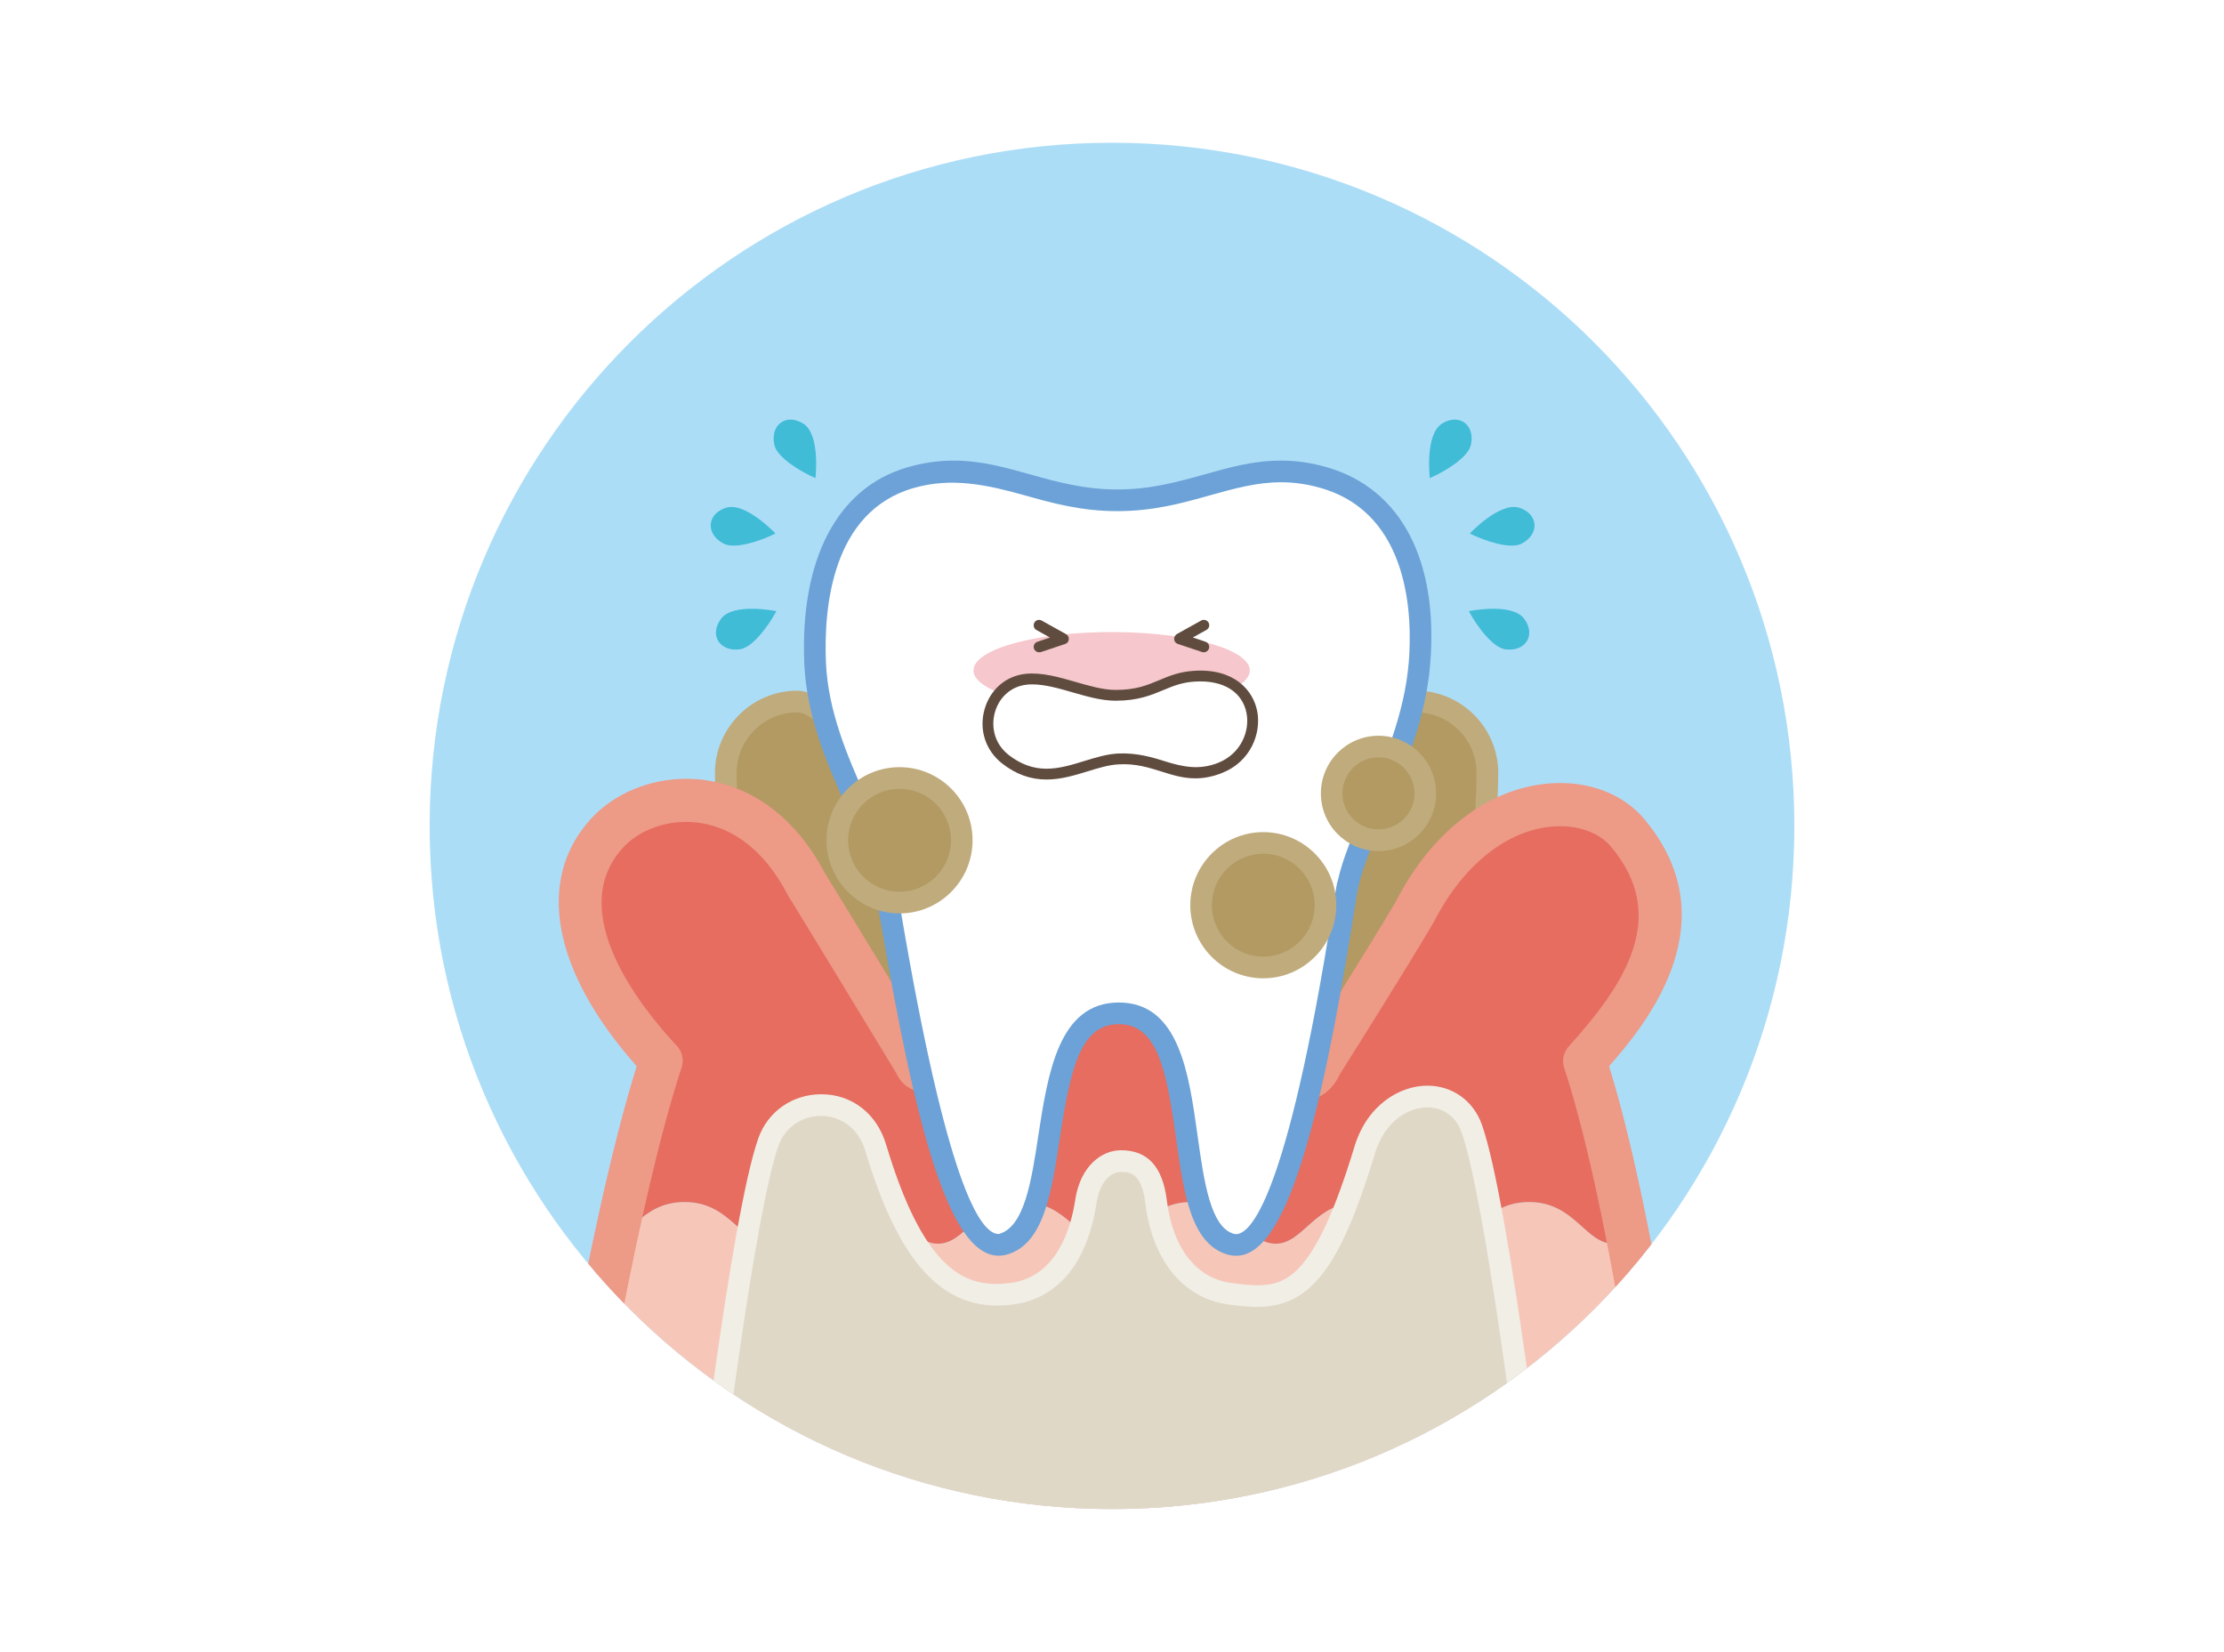 <?xml version="1.0" encoding="utf-8"?>
<!-- Generator: Adobe Illustrator 26.5.0, SVG Export Plug-In . SVG Version: 6.00 Build 0)  -->
<svg version="1.1" id="レイヤー_1" xmlns="http://www.w3.org/2000/svg" xmlns:xlink="http://www.w3.org/1999/xlink" x="0px"
	 y="0px" viewBox="0 0 342 254" style="enable-background:new 0 0 342 254;" xml:space="preserve">
<style type="text/css">
	.st0{fill:#FFFFFF;}
	.st1{clip-path:url(#SVGID_00000098899446389999387940000003074538024552559764_);}
	.st2{fill:#B29A62;}
	.st3{fill:#C0AB7D;}
	.st4{fill:#F6C7B9;}
	.st5{fill:#E66D60;}
	.st6{fill:#ED9A87;}
	.st7{fill:#E0D8C7;}
	.st8{fill:#F1EEE6;}
	.st9{fill:#6CA2D7;}
	.st10{fill:#F6C7CC;}
	.st11{fill:#41BCD7;}
	.st12{fill:#604C3F;}
</style>
<g>
	<g>
		<rect class="st0" width="342" height="254"/>
	</g>
	<g>
		<defs>
			<path id="SVGID_1_" d="M275.93,127c0,58.02-46.98,105.05-104.93,105.05S66.07,185.02,66.07,127
				c0-58.02,46.98-105.05,104.93-105.05S275.93,68.98,275.93,127z"/>
		</defs>
		<use xlink:href="#SVGID_1_"  style="overflow:visible;fill:#ACDDF7;"/>
		<clipPath id="SVGID_00000160872400448809931770000013310382119980669102_">
			<use xlink:href="#SVGID_1_"  style="overflow:visible;"/>
		</clipPath>
		<g style="clip-path:url(#SVGID_00000160872400448809931770000013310382119980669102_);">
			<g>
				<path class="st2" d="M228.73,118.89c0-6.09-4.93-11.02-11-11.02c-6.08,0-20.14,20.23-24.35,35.96
					c-2.45,9.16,7.69,17.17,17.16,17.17c9.47,0,17.15-7.69,17.15-17.17C227.68,137.93,228.73,124.14,228.73,118.89z"/>
				<path class="st3" d="M210.53,162.67c-6.21,0-12.59-3.08-16.24-7.84c-2.67-3.48-3.56-7.53-2.52-11.42
					c4.02-15.03,18.38-37.2,25.96-37.2c6.98,0,12.67,5.69,12.67,12.68c0,2.59-0.25,7.1-0.51,11.88c-0.27,4.95-0.55,10.07-0.55,13.06
					C229.34,154.22,220.9,162.67,210.53,162.67z M217.72,109.54c-4.56,0-18.47,18.75-22.75,34.73c-0.98,3.67,0.52,6.67,1.95,8.54
					c3,3.92,8.46,6.54,13.6,6.54c8.54,0,15.49-6.96,15.49-15.51c0-3.09,0.28-8.25,0.55-13.24c0.26-4.73,0.5-9.2,0.5-11.7
					C227.07,113.73,222.87,109.54,217.72,109.54z"/>
			</g>
			<g>
				<path class="st2" d="M111.6,118.89c0-6.09,4.93-11.02,11.01-11.02c6.08,0,20.14,20.23,24.35,35.96
					c2.45,9.16-7.68,17.17-17.16,17.17s-17.15-7.69-17.15-17.17C112.65,137.93,111.6,124.14,111.6,118.89z"/>
				<path class="st3" d="M129.8,162.67c-10.37,0-18.81-8.45-18.81-18.84c0-3-0.28-8.11-0.55-13.06c-0.26-4.78-0.5-9.29-0.5-11.88
					c0-6.99,5.68-12.68,12.67-12.68c7.57,0,21.94,22.17,25.96,37.2c1.04,3.89,0.15,7.95-2.52,11.42
					C142.39,159.59,136.02,162.67,129.8,162.67z M122.61,109.54c-5.15,0-9.34,4.2-9.34,9.36c0,2.5,0.24,6.97,0.5,11.7
					c0.27,4.99,0.55,10.15,0.55,13.24c0,8.55,6.95,15.51,15.49,15.51c5.14,0,10.6-2.63,13.6-6.54c1.43-1.87,2.93-4.86,1.95-8.54
					C141.07,128.28,127.17,109.54,122.61,109.54z"/>
			</g>
			<g>
				<path class="st4" d="M235.14,184.84c-7.03,0-8.66,6.41-12.99,6.41c-4.33,0-5.96-6.41-12.99-6.41c-7.03,0-8.65,6.41-12.99,6.41
					c-4.33,0-5.96-6.41-12.98-6.41c-7.03,0-8.66,6.41-12.98,6.41c-4.33,0-5.96-6.41-12.99-6.41c-7.03,0-8.65,6.41-12.98,6.41
					c-4.33,0-5.96-6.41-12.99-6.41c-7.03,0-8.66,6.41-12.98,6.41c-4.33,0-5.96-6.41-12.99-6.41c-6.92,0-8.61,6.18-12.8,6.38
					c-3.82,11.75-6.42,47.21-6.42,47.21H257.9c0,0-2.33-36.22-6.04-48.87c-1.15,0.96-2.29,1.7-3.74,1.7
					C243.79,191.25,242.16,184.84,235.14,184.84z"/>
				<path class="st5" d="M250.3,128.11c-6.25-7.47-23.23-6.51-32.79,12.2c-4.18,7.11-14.39,23.28-14.39,23.28
					c-4.42,10.53-23.81-16.63-32.67-14.96c-8.86,1.67-27.69,20.51-29.63,14.96c0,0-14.44-23.78-16.88-27.72
					c-8.44-16.27-24.09-14.8-30.57-7.76c-11.74,12.75,4.53,31,8.28,35.02c-3.34,10.15-6.54,19.98-9.18,28.09
					c4.18-0.2,5.88-6.38,12.8-6.38c7.03,0,8.66,6.41,12.99,6.41c4.33,0,5.95-6.41,12.98-6.41c7.03,0,8.66,6.41,12.99,6.41
					c4.33,0,5.96-6.41,12.98-6.41c7.03,0,8.66,6.41,12.99,6.41c4.33,0,5.95-6.41,12.98-6.41c7.03,0,8.66,6.41,12.98,6.41
					c4.34,0,5.96-6.41,12.99-6.41c7.03,0,8.66,6.41,12.99,6.41c4.33,0,5.96-6.41,12.99-6.41c7.03,0,8.65,6.41,12.99,6.41
					c1.45,0,2.59-0.74,3.74-1.7c-2.28-7.77-5.08-16.95-8.18-26.39C251.57,154.44,261.42,141.41,250.3,128.11z"/>
			</g>
			<path class="st6" d="M257.9,241.75H86.05c-0.97,0-1.88-0.42-2.51-1.15c-0.63-0.73-0.91-1.7-0.77-2.66
				c0.3-2.02,7.21-48.65,15.14-73.99c-12.97-14.58-15.6-28.73-6.98-38.1c3.51-3.81,8.96-6.09,14.58-6.09
				c8.78,0,16.57,5.31,21.38,14.57c2.07,3.3,13.72,22.48,16.28,26.7c2.2-0.9,6.73-4.08,9.87-6.29c5.96-4.19,12.12-8.52,16.8-9.39
				c5.24-1,11.73,4.14,18.46,9.66c3.95,3.24,9.34,7.66,11.56,7.68c0.03-0.04,0.1-0.17,0.2-0.4c0.07-0.17,0.16-0.33,0.26-0.49
				c0.1-0.16,10.24-16.21,14.34-23.19c5.78-11.33,15.27-18.2,25.29-18.2c5.26,0,9.96,2.02,12.91,5.55
				c12.95,15.48,0.85,30.92-5.42,38c7.87,25.32,13.53,72.03,13.77,74.06c0.11,0.94-0.18,1.89-0.81,2.6
				C259.75,241.34,258.85,241.75,257.9,241.75z M89.92,235.1h164.21c-1.57-12.08-6.91-50.57-13.6-70.89
				c-0.38-1.14-0.11-2.39,0.69-3.28c8.69-9.61,15.5-19.99,6.54-30.7c-1.68-2.01-4.53-3.17-7.81-3.17c-7.48,0-14.76,5.51-19.47,14.74
				c-4.04,6.89-13.14,21.33-14.41,23.34c-1.66,3.64-4.58,4.19-6.19,4.19c-4.59,0-9.78-4.26-15.79-9.19
				c-4.26-3.5-10.09-8.29-12.82-8.29c-3.47,0.63-9.54,4.89-14.42,8.32c-7.03,4.94-11.17,7.74-14.52,7.74c0,0,0,0,0,0
				c-2.05,0-3.7-1.05-4.48-2.85c-1.48-2.45-14.42-23.75-16.73-27.46c-5.09-9.79-11.96-11.21-15.61-11.21
				c-3.79,0-7.42,1.48-9.69,3.95c-9.06,9.85,2.76,24.61,8.27,30.49c0.83,0.89,1.11,2.16,0.73,3.32
				C98.11,184.53,91.82,222.91,89.92,235.1z"/>
			<g>
				<path class="st7" d="M226.33,173.57c-2.63-7.48-13.5-6.5-16.45,3.24c-6.93,22.9-12.16,23.37-20.88,22.12
					c-6.17-0.88-10.24-6.12-11.21-14.14c-0.69-5.68-3.34-6.24-5.4-6.24c-2.06,0-4.71,1.67-5.4,6.24
					c-1.2,7.98-5.05,13.25-11.21,14.14c-8.72,1.25-15.44-3.55-21.09-22.41c-2.65-8.86-13.88-8.37-16.51-0.89
					c-4.23,12.02-10.14,62.8-10.14,62.8h128.72C236.74,238.42,230.55,185.58,226.33,173.57z"/>
				<path class="st8" d="M236.74,240.09H108.03c-0.47,0-0.93-0.2-1.24-0.56c-0.32-0.35-0.46-0.83-0.41-1.3
					c0.24-2.08,5.99-51.11,10.22-63.16c1.45-4.13,5.25-6.8,9.69-6.8c4.72,0,8.55,2.97,9.98,7.76c5.65,18.87,11.78,21.41,17.02,21.41
					c0.73,0,1.48-0.06,2.24-0.17c7.01-1,9.16-8.41,9.81-12.74c0.8-5.28,4.11-7.65,7.04-7.65c4.11,0,6.41,2.52,7.05,7.7
					c0.89,7.3,4.46,11.93,9.8,12.69c1.34,0.19,2.76,0.37,4.08,0.37c4.66,0,9-1.61,14.98-21.33c1.96-6.46,7.03-9.36,11.19-9.36
					c3.88,0,7.11,2.32,8.42,6.05c4.24,12.05,10.25,63.06,10.5,65.22c0.05,0.47-0.1,0.95-0.41,1.3
					C237.67,239.89,237.22,240.09,236.74,240.09z M109.9,236.76h124.97c-1.14-9.46-6.44-52.2-10.11-62.64
					c-0.84-2.39-2.82-3.83-5.29-3.83c-2.93,0-6.54,2.17-8.01,7c-5.36,17.71-9.94,23.68-18.16,23.68c-1.52,0-3.08-0.19-4.55-0.4
					c-6.83-0.98-11.56-6.8-12.63-15.58c-0.58-4.77-2.49-4.77-3.75-4.77c-1.4,0-3.22,1.26-3.76,4.82
					c-1.37,9.05-5.85,14.56-12.62,15.53c-10.4,1.48-17.51-5.52-22.92-23.58c-1.19-3.97-4.29-5.39-6.8-5.39
					c-3.01,0-5.58,1.79-6.56,4.57C116.07,186.59,111.01,227.52,109.9,236.76z"/>
			</g>
			<g>
				<path class="st0" d="M203.66,73.47c-11.94-3.47-19.1,3.47-31.83,3.47c-12.74,0-19.9-6.94-31.84-3.47
					c-11.94,3.47-15.13,16.47-14.63,28.45c0.53,12.88,8.39,23.39,10.41,32.47c0.97,2.22,8.2,59.73,18.55,56.95
					c10.35-2.77,3.41-35.52,17.73-35.52s6.94,32.74,17.28,35.52c10.35,2.78,17.36-53.9,17.95-55.35
					c1.98-8.89,9.93-20.64,11.02-34.07C219.32,89.19,215.6,76.95,203.66,73.47z"/>
				<path class="st9" d="M190.07,193.11L190.07,193.11c-0.39,0-0.78-0.05-1.17-0.15c-5.77-1.55-6.87-9.47-8.04-17.86
					c-1.48-10.63-2.89-17.61-8.82-17.61c-5.95,0-7.46,6.99-9.08,17.65c-1.27,8.37-2.47,16.27-8.22,17.81
					c-0.38,0.1-0.77,0.15-1.16,0.15c-7.83,0-12.95-20.78-18.25-51.97c-0.49-2.91-0.96-5.65-1.12-6.13
					c-0.81-3.57-2.42-7.21-4.13-11.07c-2.84-6.42-6.06-13.69-6.4-21.94c-0.67-16.02,5.1-27,15.83-30.12c2.4-0.7,4.74-1.04,7.14-1.04
					c4.2,0,7.86,1.03,11.75,2.12c4.08,1.14,8.3,2.32,13.42,2.32c5.12,0,9.33-1.18,13.41-2.32c3.88-1.09,7.55-2.12,11.75-2.12
					c2.4,0,4.73,0.34,7.13,1.04c11.34,3.3,17.11,14.3,15.83,30.18c-0.69,8.54-4.01,16.29-6.94,23.12c-1.74,4.06-3.38,7.9-4.11,11.17
					c-0.14,0.53-0.36,1.94-0.69,4.06C202.36,177.35,196.94,193.11,190.07,193.11z M172.05,154.16c9.26,0,10.77,10.88,12.11,20.48
					c0.97,6.94,1.97,14.12,5.61,15.1l0.31,0.04c2.09,0,7.73-4.86,14.85-49.88c0.56-3.56,0.66-4.16,0.81-4.53
					c0.71-3.31,2.42-7.29,4.22-11.5c2.83-6.61,6.03-14.09,6.68-22.08c0.54-6.7,0.31-22.72-13.44-26.72
					c-2.09-0.61-4.12-0.91-6.21-0.91c-3.74,0-7.2,0.97-10.86,1.99c-4.29,1.21-8.73,2.45-14.31,2.45c-5.58,0-10.02-1.24-14.31-2.45
					c-5.7-1.6-11.21-2.8-17.07-1.09c-12.51,3.64-13.78,18.34-13.43,26.78c0.32,7.62,3.39,14.59,6.11,20.73
					c1.77,4.01,3.45,7.8,4.26,11.44c0.14,0.25,0.35,1.4,1.22,6.54c6.9,40.67,11.95,49.21,14.98,49.21c3.95-1.02,5.04-8.2,6.09-15.14
					C161.15,165.04,162.8,154.16,172.05,154.16z"/>
			</g>
			<path class="st10" d="M149.71,102.9c-0.4,3.25,8.78,5.99,20.52,6.1c11.72,0.11,21.55-2.44,21.95-5.7
				c0.39-3.26-8.78-5.99-20.51-6.1C159.94,97.09,150.11,99.64,149.71,102.9z"/>
			<g>
				<path class="st2" d="M219.18,122.01c0,3.98-3.23,7.21-7.2,7.21c-3.98,0-7.2-3.22-7.2-7.21c0-3.98,3.22-7.2,7.2-7.2
					C215.95,114.8,219.18,118.03,219.18,122.01z"/>
				<path class="st3" d="M211.98,130.88c-4.89,0-8.86-3.98-8.86-8.87c0-4.89,3.97-8.87,8.86-8.87c4.88,0,8.86,3.98,8.86,8.87
					C220.84,126.9,216.86,130.88,211.98,130.88z M211.98,116.46c-3.06,0-5.54,2.49-5.54,5.54c0,3.06,2.48,5.54,5.54,5.54
					c3.05,0,5.54-2.49,5.54-5.54C217.51,118.95,215.03,116.46,211.98,116.46z"/>
			</g>
			<g>
				<path class="st2" d="M147.9,129.21c0,5.3-4.28,9.58-9.57,9.58c-5.29,0-9.57-4.29-9.57-9.58c0-5.29,4.28-9.57,9.57-9.57
					C143.61,119.64,147.9,123.93,147.9,129.21z"/>
				<path class="st3" d="M138.33,140.46c-6.19,0-11.23-5.05-11.23-11.25c0-6.2,5.04-11.24,11.23-11.24
					c6.19,0,11.23,5.04,11.23,11.24C149.56,135.41,144.53,140.46,138.33,140.46z M138.33,121.3c-4.36,0-7.91,3.55-7.91,7.91
					c0,4.37,3.55,7.92,7.91,7.92c4.36,0,7.91-3.55,7.91-7.92C146.24,124.85,142.69,121.3,138.33,121.3z"/>
			</g>
			<g>
				<path class="st2" d="M203.83,139.19c0,5.3-4.29,9.58-9.57,9.58c-5.28,0-9.56-4.29-9.56-9.58c0-5.29,4.28-9.58,9.56-9.58
					C199.54,129.62,203.83,133.91,203.83,139.19z"/>
				<path class="st3" d="M194.26,150.44c-6.19,0-11.22-5.04-11.22-11.24c0-6.2,5.04-11.24,11.22-11.24
					c6.19,0,11.23,5.04,11.23,11.24C205.49,145.39,200.45,150.44,194.26,150.44z M194.26,131.28c-4.36,0-7.9,3.55-7.9,7.91
					c0,4.37,3.54,7.92,7.9,7.92c4.36,0,7.91-3.55,7.91-7.92C202.17,134.83,198.62,131.28,194.26,131.28z"/>
			</g>
			<path class="st11" d="M119.25,82.04c-2.44,1.22-6.27,2.45-7.97,1.56c-2.81-1.46-2.61-4.58,0.38-5.53
				C114.65,77.15,119.25,82.04,119.25,82.04z"/>
			<path class="st11" d="M119.39,93.98c-1.28,2.4-3.71,5.61-5.61,5.87c-3.14,0.42-4.77-2.23-2.88-4.73
				C112.81,92.62,119.39,93.98,119.39,93.98z"/>
			<path class="st11" d="M125.4,73.52c-2.49-1.08-5.9-3.22-6.32-5.09c-0.69-3.1,1.81-4.95,4.46-3.28
				C126.19,66.84,125.4,73.52,125.4,73.52z"/>
			<path class="st11" d="M226.02,82.04c2.44,1.22,6.28,2.45,7.97,1.56c2.81-1.46,2.61-4.58-0.38-5.53
				C230.61,77.15,226.02,82.04,226.02,82.04z"/>
			<path class="st11" d="M225.87,93.98c1.29,2.4,3.71,5.61,5.61,5.87c3.14,0.42,4.77-2.23,2.88-4.73
				C232.46,92.62,225.87,93.98,225.87,93.98z"/>
			<path class="st11" d="M219.87,73.52c2.49-1.08,5.9-3.22,6.32-5.09c0.69-3.1-1.81-4.95-4.46-3.28
				C219.08,66.84,219.87,73.52,219.87,73.52z"/>
			<path class="st12" d="M185.12,100.31c-0.09,0-0.17-0.01-0.26-0.04l-3.74-1.25c-0.32-0.1-0.54-0.38-0.56-0.71
				c-0.03-0.33,0.14-0.64,0.42-0.81l3.74-2.08c0.39-0.22,0.9-0.08,1.13,0.32c0.22,0.4,0.08,0.91-0.33,1.13l-2.09,1.16l1.95,0.65
				c0.43,0.15,0.67,0.62,0.53,1.05C185.79,100.09,185.47,100.31,185.12,100.31z"/>
			<path class="st12" d="M159.79,100.31c-0.35,0-0.67-0.22-0.79-0.57c-0.15-0.43,0.09-0.91,0.53-1.05l1.94-0.65l-2.09-1.16
				c-0.4-0.22-0.54-0.73-0.32-1.13c0.22-0.41,0.73-0.55,1.13-0.32l3.74,2.08c0.29,0.16,0.45,0.48,0.43,0.81
				c-0.03,0.33-0.25,0.61-0.57,0.71l-3.74,1.25C159.96,100.3,159.88,100.31,159.79,100.31z"/>
			<g>
				<path class="st0" d="M171.42,106.92c-4.31-0.05-9.37-2.93-13.64-2.47c-5.84,0.63-8.08,8.5-3.12,12.33
					c6.47,4.99,12.03,0.17,17.33-0.08c6.58-0.32,9.49,3.82,15.64,1.38c7.41-2.95,7.02-14.73-3.88-14.11
					C178.92,104.25,177.48,106.99,171.42,106.92z"/>
				<path class="st12" d="M160.93,119.87c-2.45,0-4.67-0.79-6.78-2.43c-2.59-2-3.64-5.2-2.75-8.36c0.86-3.04,3.27-5.13,6.29-5.46
					c2.46-0.26,5.15,0.5,7.73,1.25c2.14,0.62,4.15,1.2,6.01,1.22h0.21c3.04,0,4.77-0.72,6.6-1.49c1.55-0.65,3.14-1.32,5.45-1.45
					c6.17-0.37,9.03,3.05,9.64,6.22c0.65,3.39-0.99,7.74-5.4,9.49c-1.41,0.56-2.76,0.83-4.12,0.83c-1.86,0-3.46-0.5-5.15-1.03
					c-1.96-0.61-3.99-1.28-6.63-1.12c-1.53,0.07-3.11,0.56-4.79,1.08C165.23,119.23,163.16,119.87,160.93,119.87z M158.73,105.24
					c-0.29,0-0.58,0.01-0.87,0.05c-2.33,0.25-4.2,1.88-4.87,4.25c-0.55,1.95-0.27,4.71,2.17,6.59c1.81,1.4,3.7,2.08,5.77,2.08
					c1.97,0,3.93-0.6,5.82-1.19c1.7-0.52,3.46-1.06,5.19-1.15c2.92-0.12,5.21,0.57,7.21,1.2c2.68,0.84,5.24,1.4,8.16,0.24
					c3.56-1.42,4.9-4.91,4.38-7.63c-0.62-3.26-3.54-5.14-7.91-4.87c-2.02,0.11-3.43,0.7-4.91,1.32c-1.82,0.76-3.88,1.62-7.24,1.62
					h-0.23c-2.08-0.02-4.3-0.66-6.45-1.28C162.85,105.86,160.67,105.24,158.73,105.24z"/>
			</g>
		</g>
	</g>
</g>
</svg>
